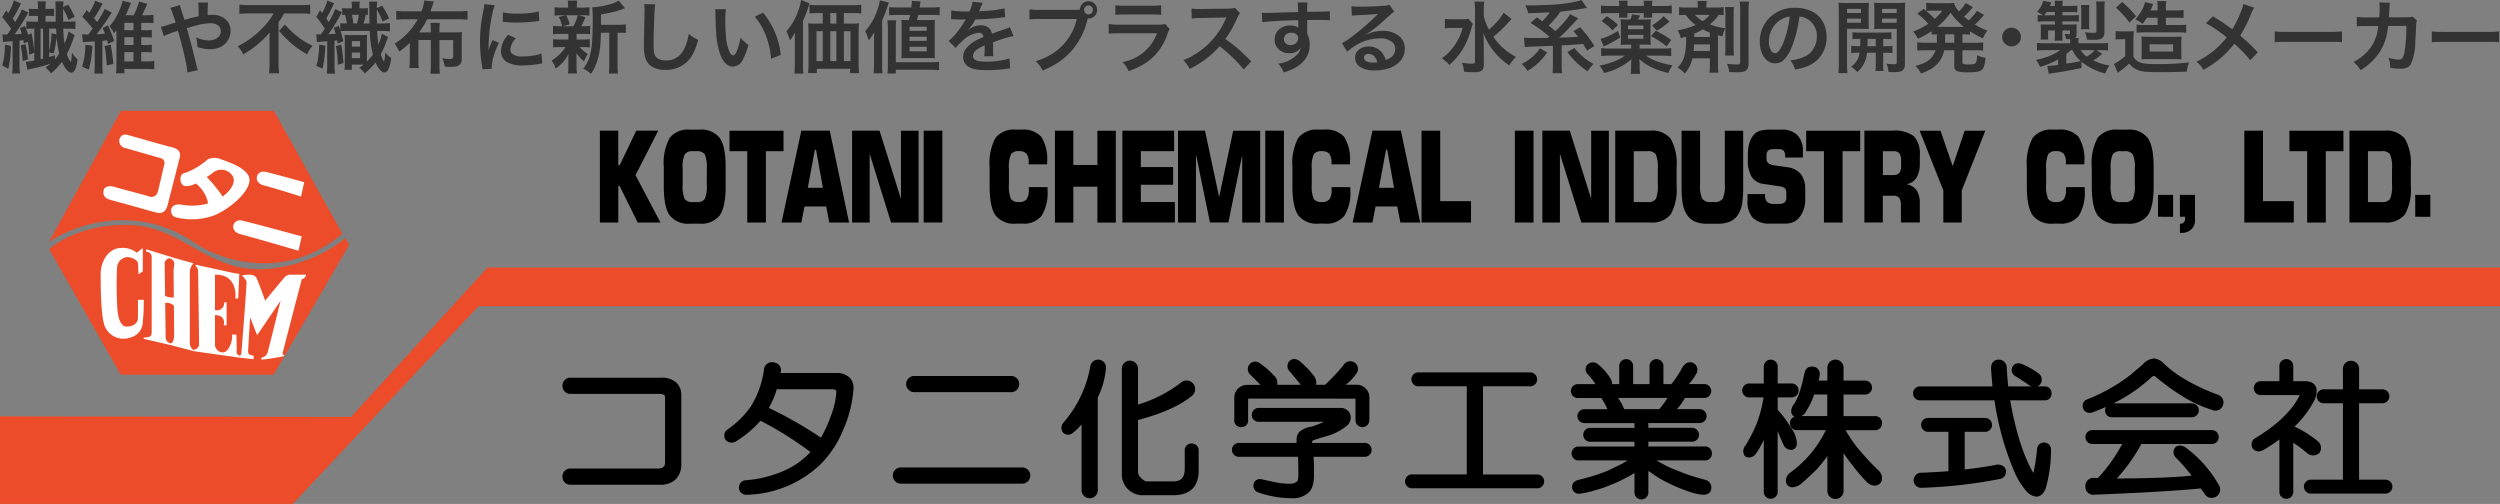<svg xmlns="http://www.w3.org/2000/svg" width="382" height="76.996" viewBox="0 0 382 76.996">
  <rect x="0" y="0" width="382" height="76.996" fill="#808080" stroke="none"/>
  <g id="ヘッダーロゴ" transform="translate(-40.001 -10.005)">
    <g id="日本語ロゴ" transform="translate(40.001 26.939)">
      <path id="パス_744" data-name="パス 744" d="M8.56,23.59s3.955-3.71,11.663-3.71c8.515,0,12.067,6.779,20.5,6.779A22.052,22.052,0,0,0,53.846,21.9l.561,1.052L42.858,42.76H19.5Z" transform="translate(-1.053 -2.446)" fill="#ec4c29"/>
      <path id="パス_745" data-name="パス 745" d="M8.56,20.012a20.906,20.906,0,0,1,11.216-3.289c6.621,0,10.173,2.964,12.067,4.1,0,0,11.058,6.753,21.512-2.052L42.9,0H19.531Z" transform="translate(-1.053)" fill="#ec4c29"/>
      <g id="グループ_3" data-name="グループ 3" transform="translate(91.659 2.876)">
        <path id="パス_746" data-name="パス 746" d="M104.52,17.491V3.46h2.815V8.722h.219L110.08,3.46h3.359l-3.473,6.8,3.815,7.235H110.3L107.537,11.9h-.2v5.595Z" transform="translate(-104.52 -3.302)"/>
        <path id="パス_747" data-name="パス 747" d="M115.66,9.006a8.138,8.138,0,0,1,.894-4.464,3.576,3.576,0,0,1,3.131-1.263h1.386a3.585,3.585,0,0,1,3.139,1.272q.908,1.276.9,4.455v2.911q0,3.183-.9,4.455a3.585,3.585,0,0,1-3.139,1.272h-1.386a3.557,3.557,0,0,1-3.131-1.272q-.894-1.263-.894-4.464Zm2.885.307V11.62a5.066,5.066,0,0,0,.307,2.263,1.429,1.429,0,0,0,1.272.465h.517a1.447,1.447,0,0,0,1.28-.474,4.942,4.942,0,0,0,.307-2.254V9.313a5.12,5.12,0,0,0-.307-2.263,1.436,1.436,0,0,0-1.28-.474h-.517a1.4,1.4,0,0,0-1.263.474A4.777,4.777,0,0,0,118.545,9.313Z" transform="translate(-105.891 -3.28)"/>
        <path id="パス_748" data-name="パス 748" d="M129.82,17.492V6.6h-2.71V3.47h8.252V6.6H132.67V17.5h-2.85Z" transform="translate(-107.3 -3.303)"/>
        <path id="パス_749" data-name="パス 749" d="M136.17,17.491,139.2,3.46h4.341l2.955,14.031h-3.025l-.474-2.447h-3.315l-.482,2.447Zm4.016-5.3h2.306L141.449,6.38h-.184Z" transform="translate(-108.414 -3.302)"/>
        <path id="パス_750" data-name="パス 750" d="M148.47,17.491V3.46h4.192l3.271,10.418V3.469h2.692V17.5h-4.2L151.153,6.985V17.5H148.47Z" transform="translate(-109.928 -3.302)"/>
        <path id="パス_751" data-name="パス 751" d="M160.94,17.491V3.46h2.85V17.491Z" transform="translate(-111.462 -3.302)"/>
        <path id="パス_752" data-name="パス 752" d="M181.278,12.076v.4a6.712,6.712,0,0,1-.9,3.955,3.458,3.458,0,0,1-2.964,1.21h-.956a3.557,3.557,0,0,1-3.131-1.272q-.894-1.263-.894-4.464v-2.9a8.138,8.138,0,0,1,.894-4.464,3.576,3.576,0,0,1,3.131-1.263h.781a3.723,3.723,0,0,1,3.1,1.114,6.5,6.5,0,0,1,.877,3.92v.272h-2.815V8.322a2.156,2.156,0,0,0-.333-1.359,1.44,1.44,0,0,0-1.158-.395,1.362,1.362,0,0,0-1.219.474,5.01,5.01,0,0,0-.307,2.271V11.62a5.046,5.046,0,0,0,.307,2.254,1.361,1.361,0,0,0,1.219.465,1.4,1.4,0,0,0,1.184-.43,2.606,2.606,0,0,0,.324-1.526v-.324h2.868Z" transform="translate(-112.876 -3.28)"/>
        <path id="パス_753" data-name="パス 753" d="M183.81,17.491V3.46h2.815V8.7H190.3V3.469h2.815V17.5H190.3V12.019h-3.674V17.5H183.81Z" transform="translate(-114.277 -3.302)"/>
        <path id="パス_754" data-name="パス 754" d="M195.56,17.491V3.46h7.91V6.591h-5.086V9.02h4.937v2.7h-4.937v2.64h5.2v3.131Z" transform="translate(-115.722 -3.302)"/>
        <path id="パス_755" data-name="パス 755" d="M213.688,3.469h4.122V17.5h-2.745V7.187l-2.113,10.3h-2.815L208,7.073V17.491H205.26V3.46h4.122l2.157,10.146Z" transform="translate(-116.916 -3.302)"/>
        <path id="パス_756" data-name="パス 756" d="M220.46,17.491V3.46h2.85V17.491Z" transform="translate(-118.786 -3.302)"/>
        <path id="パス_757" data-name="パス 757" d="M234.038,12.076v.4a6.712,6.712,0,0,1-.9,3.955,3.458,3.458,0,0,1-2.964,1.21h-.956a3.557,3.557,0,0,1-3.131-1.272q-.894-1.263-.895-4.464v-2.9a8.138,8.138,0,0,1,.895-4.464,3.576,3.576,0,0,1,3.131-1.263H230a3.723,3.723,0,0,1,3.1,1.114,6.5,6.5,0,0,1,.877,3.92v.272h-2.815V8.322a2.156,2.156,0,0,0-.333-1.359,1.44,1.44,0,0,0-1.158-.395,1.362,1.362,0,0,0-1.219.474,5.009,5.009,0,0,0-.307,2.271V11.62a5.045,5.045,0,0,0,.307,2.254,1.361,1.361,0,0,0,1.219.465,1.4,1.4,0,0,0,1.184-.43,2.606,2.606,0,0,0,.324-1.526v-.324h2.868Z" transform="translate(-119.368 -3.28)"/>
        <path id="パス_758" data-name="パス 758" d="M235.69,17.491,238.715,3.46h4.341l2.955,14.031h-3.034l-.474-2.447h-3.315l-.482,2.447Zm4.016-5.3h2.306L240.969,6.38h-.184Z" transform="translate(-120.66 -3.302)"/>
        <path id="パス_759" data-name="パス 759" d="M247.69,17.491V3.46h2.85V14.229h4.709v3.262Z" transform="translate(-122.137 -3.302)"/>
        <path id="パス_760" data-name="パス 760" d="M263.95,17.491V3.46h2.85V17.491Z" transform="translate(-124.138 -3.302)"/>
        <path id="パス_761" data-name="パス 761" d="M268.74,17.491V3.46h4.192L276.2,13.878V3.469H278.9V17.5h-4.2L271.423,6.985V17.5H268.74Z" transform="translate(-124.727 -3.302)"/>
        <path id="パス_762" data-name="パス 762" d="M281.44,17.491V3.46h5.349a3.591,3.591,0,0,1,3.131,1.245,7.789,7.789,0,0,1,.894,4.35v2.833a7.769,7.769,0,0,1-.894,4.35,3.591,3.591,0,0,1-3.131,1.245H281.44Zm2.824-3.122h2.1a1.429,1.429,0,0,0,1.272-.465,5.067,5.067,0,0,0,.307-2.263V9.336a5.142,5.142,0,0,0-.307-2.271,1.418,1.418,0,0,0-1.272-.474h-2.1Z" transform="translate(-126.29 -3.302)"/>
        <path id="パス_763" data-name="パス 763" d="M293.018,3.47h2.806v8.173a4.719,4.719,0,0,0,.324,2.21,1.472,1.472,0,0,0,1.315.509h.517a1.442,1.442,0,0,0,1.307-.5,4.917,4.917,0,0,0,.316-2.227V3.47h2.806v8.471a16,16,0,0,1-.175,2.771,4.446,4.446,0,0,1-.588,1.535,2.841,2.841,0,0,1-1.237,1.1,5.016,5.016,0,0,1-2,.333h-1.394a4.866,4.866,0,0,1-2-.333,2.822,2.822,0,0,1-1.228-1.1,4.535,4.535,0,0,1-.605-1.561A14.9,14.9,0,0,1,293,11.941V3.47Z" transform="translate(-127.712 -3.303)"/>
        <path id="パス_764" data-name="パス 764" d="M304.47,13.128h2.7v.14a1.474,1.474,0,0,0,.307,1.061,1.5,1.5,0,0,0,1.07.3h.71a1.4,1.4,0,0,0,.9-.228,1.058,1.058,0,0,0,.254-.816V12.97a1.067,1.067,0,0,0-.2-.719,1.737,1.737,0,0,0-.93-.333L307,11.585a2.563,2.563,0,0,1-1.868-1.07A4.707,4.707,0,0,1,304.54,7.9V7.051a5.876,5.876,0,0,1,.237-1.745,3.358,3.358,0,0,1,.675-1.254,2.053,2.053,0,0,1,.93-.6A5.723,5.723,0,0,1,308,3.28H309.7a3.223,3.223,0,0,1,2.412.851,3.361,3.361,0,0,1,.833,2.447v.965h-2.71V7.384a1.321,1.321,0,0,0-.219-.877,1.035,1.035,0,0,0-.8-.246h-.649a1.477,1.477,0,0,0-.921.21.913.913,0,0,0-.254.728v.588c0,.517.377.833,1.14.938l2.087.307a3.05,3.05,0,0,1,2.017,1.052,3.765,3.765,0,0,1,.667,2.368V13.8a4.413,4.413,0,0,1-.816,2.789,2.637,2.637,0,0,1-2.184,1.044H308a3.637,3.637,0,0,1-2.683-.851,3.71,3.71,0,0,1-.833-2.692v-.965Z" transform="translate(-129.124 -3.28)"/>
        <path id="パス_765" data-name="パス 765" d="M317.42,17.492V6.6h-2.71V3.47h8.252V6.6H320.27V17.5h-2.85Z" transform="translate(-130.384 -3.303)"/>
        <path id="パス_766" data-name="パス 766" d="M324.85,17.491V3.46h4.236a4.884,4.884,0,0,1,3.332.851,4.011,4.011,0,0,1,.9,2.99V8.432a4.124,4.124,0,0,1-.517,2.227,2.144,2.144,0,0,1-1.526.973,2.448,2.448,0,0,1,1.552.938,3.531,3.531,0,0,1,.491,2.017v2.894h-2.885V14.957a2.147,2.147,0,0,0-.254-1.228,1.164,1.164,0,0,0-.956-.333h-1.561v4.087H324.85Zm2.815-7.252h1.578a1.145,1.145,0,0,0,.965-.333,2.063,2.063,0,0,0,.254-1.219V8.16a2.147,2.147,0,0,0-.254-1.228,1.164,1.164,0,0,0-.956-.333h-1.579v3.639Z" transform="translate(-131.631 -3.302)"/>
        <path id="パス_767" data-name="パス 767" d="M334.48,3.47h3.183l1.868,5.411,1.833-5.411h3.148l-3.6,9.112V17.5h-2.815v-4.92Z" transform="translate(-132.816 -3.303)"/>
        <path id="パス_768" data-name="パス 768" d="M362,12.076v.4a6.712,6.712,0,0,1-.9,3.955,3.458,3.458,0,0,1-2.964,1.21h-.956a3.557,3.557,0,0,1-3.131-1.272q-.895-1.263-.895-4.464v-2.9a8.138,8.138,0,0,1,.895-4.464,3.576,3.576,0,0,1,3.131-1.263h.781a3.723,3.723,0,0,1,3.1,1.114,6.485,6.485,0,0,1,.877,3.92v.272h-2.815V8.322a2.156,2.156,0,0,0-.333-1.359,1.44,1.44,0,0,0-1.158-.395,1.362,1.362,0,0,0-1.219.474,5.141,5.141,0,0,0-.307,2.271V11.62a5.045,5.045,0,0,0,.307,2.254,1.361,1.361,0,0,0,1.219.465,1.4,1.4,0,0,0,1.184-.43,2.607,2.607,0,0,0,.324-1.526v-.324H362Z" transform="translate(-135.114 -3.28)"/>
        <path id="パス_769" data-name="パス 769" d="M364.47,9.006a8.139,8.139,0,0,1,.894-4.464A3.576,3.576,0,0,1,368.5,3.28h1.386a3.585,3.585,0,0,1,3.139,1.272q.908,1.276.9,4.455v2.911q0,3.183-.9,4.455a3.585,3.585,0,0,1-3.139,1.272H368.5a3.557,3.557,0,0,1-3.131-1.272q-.894-1.263-.894-4.464Zm2.885.307V11.62a5.066,5.066,0,0,0,.307,2.263,1.429,1.429,0,0,0,1.272.465h.526a1.447,1.447,0,0,0,1.28-.474,4.942,4.942,0,0,0,.307-2.254V9.313a5.12,5.12,0,0,0-.307-2.263,1.436,1.436,0,0,0-1.28-.474h-.526a1.4,1.4,0,0,0-1.263.474A5.05,5.05,0,0,0,367.355,9.313Z" transform="translate(-136.507 -3.28)"/>
        <path id="パス_770" data-name="パス 770" d="M376.01,17.99V14.64h2.306v3.35Z" transform="translate(-137.926 -4.678)"/>
        <path id="パス_771" data-name="パス 771" d="M379.83,17.99V14.64h2.306v3.85a1.882,1.882,0,0,1-.57,1.429,2.117,2.117,0,0,1-1.526.535h-.211v-1.4h.044a.72.72,0,0,0,.552-.21.819.819,0,0,0,.193-.588v-.167c0-.035-.009-.07-.009-.105h-.78Z" transform="translate(-138.397 -4.678)"/>
        <path id="パス_772" data-name="パス 772" d="M391.05,17.491V3.46h2.85V14.229h4.709v3.262Z" transform="translate(-139.777 -3.302)"/>
        <path id="パス_773" data-name="パス 773" d="M401.62,17.492V6.6h-2.71V3.47h8.252V6.6H404.47V17.5h-2.85Z" transform="translate(-140.744 -3.303)"/>
        <path id="パス_774" data-name="パス 774" d="M409.37,17.491V3.46h5.349a3.591,3.591,0,0,1,3.131,1.245,7.789,7.789,0,0,1,.894,4.35v2.833a7.769,7.769,0,0,1-.894,4.35,3.591,3.591,0,0,1-3.131,1.245H409.37Zm2.824-3.122h2.1a1.429,1.429,0,0,0,1.272-.465,5.067,5.067,0,0,0,.307-2.263V9.336a5.142,5.142,0,0,0-.307-2.271,1.418,1.418,0,0,0-1.272-.474h-2.1Z" transform="translate(-142.031 -3.302)"/>
        <path id="パス_775" data-name="パス 775" d="M420.83,17.99V14.64h2.306v3.35Z" transform="translate(-143.441 -4.678)"/>
      </g>
      <g id="グループ_4" data-name="グループ 4" transform="translate(85.941 37.832)">
        <path id="パス_776" data-name="パス 776" d="M112.961,46.5H99.245a1.191,1.191,0,0,0-1.237,1.193L98,47.736l.009.044a1.191,1.191,0,0,0,1.237,1.193h13.54c.894,0,.894.351.894.544V59.4c0,.509-.14.982-1.166.982H99.245a1.191,1.191,0,0,0-1.237,1.193L98,61.619l.009.044a1.191,1.191,0,0,0,1.237,1.193h13.628a3.314,3.314,0,0,0,2.447-.842,3.194,3.194,0,0,0,.842-2.359V49.166a2.6,2.6,0,0,0-.754-1.912A3.311,3.311,0,0,0,112.961,46.5Z" transform="translate(-98 -43.553)"/>
        <path id="パス_777" data-name="パス 777" d="M143.406,45.45h-8.612l.053-.219a1.18,1.18,0,0,0-.965-1.377,1.245,1.245,0,0,0-1.57.807l-.026.088a14.233,14.233,0,0,1-2.07,5.876,14.13,14.13,0,0,1-3.631,3.534l-.088.079a1.167,1.167,0,0,0-.123,1.394l.061.079a1.249,1.249,0,0,0,1.6.158,16.723,16.723,0,0,0,3.7-3.122,52.915,52.915,0,0,1,7.629,4.779,12.143,12.143,0,0,1-4.174,2.92,17.755,17.755,0,0,1-5.762,1.394,1.113,1.113,0,0,0,.158,2.219,1.3,1.3,0,0,0,.193-.009,16.873,16.873,0,0,0,11.05-4.578,15.677,15.677,0,0,0,3.49-5.227,18.666,18.666,0,0,0,1.631-6.489,2.072,2.072,0,0,0-.684-1.666A2.727,2.727,0,0,0,143.406,45.45Zm-.71,2.482c.588,0,.614.246.631.342a12.411,12.411,0,0,1-.859,3.788,19.53,19.53,0,0,1-1.5,3.271A62.452,62.452,0,0,0,133,50.782a12.862,12.862,0,0,0,1.219-2.85Z" transform="translate(-101.47 -43.222)"/>
        <path id="パス_778" data-name="パス 778" d="M175.239,62.14H156.893a1.24,1.24,0,1,0,0,2.473h18.346a1.24,1.24,0,1,0,0-2.473Z" transform="translate(-105.083 -45.478)"/>
        <path id="パス_779" data-name="パス 779" d="M159.223,48.673h14.61a1.24,1.24,0,1,0,0-2.473h-14.61a1.24,1.24,0,1,0,0,2.473Z" transform="translate(-105.369 -43.517)"/>
        <path id="パス_780" data-name="パス 780" d="M190.6,43.35a1.217,1.217,0,0,0-1.236.982,17.719,17.719,0,0,1-4.218,8.761,1.239,1.239,0,0,0,0,1.342l.061.079a1.07,1.07,0,0,0,1.465.044,8.228,8.228,0,0,0,1.35-1.315V63.2a1.24,1.24,0,1,0,2.473,0V49.129a12.107,12.107,0,0,0,1.245-4.455A1.2,1.2,0,0,0,190.6,43.35Z" transform="translate(-108.698 -43.166)"/>
        <path id="パス_781" data-name="パス 781" d="M206.143,56.193a1.017,1.017,0,0,0-1.061,1.149v2.675c0,1.359-.552,1.964-1.789,1.964h-4.1c-.044,0-.289-.026-.851-.588a1.192,1.192,0,0,1-.4-.851V52.6c3.8-1.008,6.595-2.271,8.357-3.8a1.318,1.318,0,0,0-1.85-1.877,20.117,20.117,0,0,1-6.507,3.315V44.863a1.24,1.24,0,1,0-2.473,0v16.3a3.213,3.213,0,0,0,2.929,2.929h4.9c2.561,0,3.911-1.289,3.911-3.736V57.333A1.037,1.037,0,0,0,206.143,56.193Z" transform="translate(-109.994 -43.188)"/>
        <path id="パス_782" data-name="パス 782" d="M216.112,53.649a1.017,1.017,0,0,0,1.061-1.149l.009-3.21,16.4.009v3.21a1.064,1.064,0,1,0,2.122,0V49.037a1.786,1.786,0,0,0-.579-1.289,1.81,1.81,0,0,0-1.289-.57H232.09a7.739,7.739,0,0,0,1.57-1.622,1.189,1.189,0,0,0-.07-1.657,1.2,1.2,0,0,0-1.877.333,30.345,30.345,0,0,1-2.771,2.947h-1.368a1.361,1.361,0,0,0,.026-.272,1.748,1.748,0,0,0-.36-1.07,13.884,13.884,0,0,0-2.113-2.2,1.419,1.419,0,0,0-.912-.395,1.073,1.073,0,0,0-.78.368,1.174,1.174,0,0,0,.184,1.622c.588.71,1.122,1.359,1.561,1.894a.506.506,0,0,0,.035.061h-3.6a1.361,1.361,0,0,0,.026-.272,1.481,1.481,0,0,0-.561-1.184,12.15,12.15,0,0,0-2.131-1.85,1.113,1.113,0,0,0-1.587.21,1.146,1.146,0,0,0,.14,1.535l1.57,1.57h-2.149a1.954,1.954,0,0,0-1.859,1.859v3.473A1,1,0,0,0,216.112,53.649Z" transform="translate(-112.404 -43.152)"/>
        <path id="パス_783" data-name="パス 783" d="M234.855,57.119h-7.936v-.272c0-.053.123-.105.158-.123.649-.237,1.3-.438,1.929-.614a8.411,8.411,0,0,0,3.183-1.6,1.612,1.612,0,0,0,.614-1.324,1.337,1.337,0,0,0-.395-.938,1.523,1.523,0,0,0-1.114-.482h-12.47a1.064,1.064,0,1,0,0,2.122h9.927c-.6.263-1.236.509-1.912.737a3.752,3.752,0,0,0-1.824.745,1.633,1.633,0,0,0-.482,1.2v.544H215.8a1.064,1.064,0,1,0,0,2.122h8.945c.035.658.061,1.587.061,2.771,0,.719-.158.956-.2,1a1.743,1.743,0,0,1-1.149.342,11.307,11.307,0,0,1-1.877-.167c-.6-.123-1.421-.3-2.482-.535l-.1-.009a.981.981,0,0,0-1.061,1.061,1.028,1.028,0,0,0,.649.947,15.238,15.238,0,0,0,2.841.728,14.978,14.978,0,0,0,2.289.184,3.5,3.5,0,0,0,2.719-.93c.57-.57.816-1.614.754-3.157,0-.728-.018-1.482-.061-2.236h7.726a1.064,1.064,0,1,0,0-2.122Z" transform="translate(-112.354 -44.202)"/>
        <path id="パス_784" data-name="パス 784" d="M264.927,61.172h-8.2V47.7h7.13a1.064,1.064,0,1,0,0-2.122H246.932a1.064,1.064,0,1,0,0,2.122h7.314V61.163h-8.287a1.064,1.064,0,1,0,0,2.122h18.968a1.06,1.06,0,1,0,0-2.113Z" transform="translate(-116.065 -43.44)"/>
        <path id="パス_785" data-name="パス 785" d="M295.257,57.668a1.025,1.025,0,0,0-1.149-1.061h-8.559v-.728h6.595a1.064,1.064,0,1,0,0-2.122h-6.595v-.728H293.3a1.064,1.064,0,1,0,0-2.122h-3.376a10.423,10.423,0,0,0,1.228-1.71h2.859a1.064,1.064,0,1,0,0-2.122h-2.254a9.631,9.631,0,0,0,1.14-1.614,1.17,1.17,0,0,0-.316-1.5,1.088,1.088,0,0,0-1.307-.009,1.885,1.885,0,0,0-.6.7,12.3,12.3,0,0,1-.772,1.289c-.289.438-.57.824-.824,1.14h-1.228V44.409a1.064,1.064,0,1,0-2.122,0v2.675h-2.508V44.409a1.064,1.064,0,1,0-2.122,0v2.675h-1.087a1.892,1.892,0,0,0-.14-.666,8.187,8.187,0,0,0-1.9-2.271,1.207,1.207,0,0,0-1.763-.009,1.068,1.068,0,0,0,.184,1.535,14.4,14.4,0,0,1,1.087,1.412h-2.622a1.064,1.064,0,1,0,0,2.122h3.508a11.791,11.791,0,0,1,.93,1.71H275.85a1.064,1.064,0,1,0,0,2.122h7.577v.728h-6.682a1.064,1.064,0,1,0,0,2.122h6.682v.728h-8.471a1.064,1.064,0,1,0,0,2.122h7.41c-.246.158-.526.324-.833.509-.71.351-1.447.71-2.2,1.061-.693.289-1.429.552-2.184.789-.991.289-1.763.5-2.315.623-.816.237-.938.754-.938,1.044a1.017,1.017,0,0,0,1.149,1.061,13.227,13.227,0,0,0,2.438-.552,13.881,13.881,0,0,0,2.35-.816,15.994,15.994,0,0,0,2.184-1,13.737,13.737,0,0,0,1.412-.8v2.894a1.064,1.064,0,1,0,2.122,0v-3.2c.456.3.947.631,1.482,1,.719.421,1.482.816,2.263,1.175a21.542,21.542,0,0,0,2.271.912,8.573,8.573,0,0,0,2.368.552c1.149,0,1.237-.816,1.237-1.061a1.2,1.2,0,0,0-.947-1.228c-.877-.237-1.771-.5-2.631-.789-.649-.237-1.421-.535-2.3-.886a15.071,15.071,0,0,1-1.921-.956c-.2-.105-.395-.219-.579-.333h7.314A1.027,1.027,0,0,0,295.257,57.668Zm-13.4-6.761a7.7,7.7,0,0,0-.947-1.71h7.559a13.487,13.487,0,0,1-1.254,1.71Z" transform="translate(-119.621 -43.155)"/>
        <path id="パス_786" data-name="パス 786" d="M311.032,57.136c.43,0,.886-.281.886-1.061a4.519,4.519,0,0,0-.868-2.28,18.127,18.127,0,0,0-2.07-2.789V49.12h2.052a1.064,1.064,0,1,0,0-2.122H308.98V44.5a1.064,1.064,0,1,0-2.122,0V47h-2.149a1.064,1.064,0,1,0,0,2.122h2.122a20.328,20.328,0,0,1-1.1,4.113,23.979,23.979,0,0,1-1.64,3.2,1.29,1.29,0,0,0-.36.894c0,.719.412.973.8.973a1.287,1.287,0,0,0,1.158-.631,10.942,10.942,0,0,0,.833-1.386c.114-.21.228-.43.333-.658v7.84a1.064,1.064,0,1,0,2.122,0V54.286c.018.026.026.061.044.088.368.912.631,1.535.807,1.877A1.269,1.269,0,0,0,311.032,57.136Z" transform="translate(-123.294 -43.166)"/>
        <path id="パス_787" data-name="パス 787" d="M325.86,53.049a1.025,1.025,0,0,0-1.149-1.061h-4.727V48.682h3.21a1.064,1.064,0,1,0,0-2.122h-3.21V44.683a1.24,1.24,0,1,0-2.473,0v1.868h-1.351a3.393,3.393,0,0,0,.184-.894A1.1,1.1,0,0,0,315.2,44.42a1.113,1.113,0,0,0-.991.465l-.053.105a8.121,8.121,0,0,0-.281,1.044,19,19,0,0,1-.693,2.508,9.232,9.232,0,0,1-.737,1.579,1.734,1.734,0,0,0-.456,1.079.9.9,0,0,0,.5.877.963.963,0,0,0-.675.991,1.017,1.017,0,0,0,1.149,1.061h4.315a17.364,17.364,0,0,1-2.07,3.289,17.715,17.715,0,0,1-3.411,3.236,1.458,1.458,0,0,0-.614,1.14.981.981,0,0,0,1.061,1.061,2.338,2.338,0,0,0,1.263-.544q1.065-.894,2.368-2.184a24.253,24.253,0,0,0,1.64-2.043v5.227a1.24,1.24,0,1,0,2.473,0V57.653c.447.658.9,1.272,1.351,1.824a24.241,24.241,0,0,0,2.175,2.543,1.712,1.712,0,0,0,1.2.579,1.1,1.1,0,0,0,1.149-1.236,1.645,1.645,0,0,0-.579-1.122,35.857,35.857,0,0,1-3.508-3.859,21.714,21.714,0,0,1-1.473-2.245h4.411A1.048,1.048,0,0,0,325.86,53.049ZM314.03,51.6a12.6,12.6,0,0,0,.921-1.579,14.469,14.469,0,0,0,.544-1.351h2v3.306h-3.955A1.842,1.842,0,0,0,314.03,51.6Z" transform="translate(-124.232 -43.166)"/>
        <path id="パス_788" data-name="パス 788" d="M346.231,60.64c-1.71.324-3.394.57-5,.745V55.632h3.034a1.064,1.064,0,1,0,0-2.122h-8.55a1.064,1.064,0,1,0,0,2.122h3.034v6.016c-1.447.105-2.824.184-4.1.237a1.152,1.152,0,1,0,0,2.3h.018a74.813,74.813,0,0,0,11.953-1.351,1.155,1.155,0,0,0,.938-1.193C347.459,60.99,347.012,60.64,346.231,60.64Z" transform="translate(-126.967 -44.416)"/>
        <path id="パス_789" data-name="パス 789" d="M354.49,48.506a1.025,1.025,0,0,0-1.149-1.061h-1.026a1.083,1.083,0,0,0,.386-.263,1.152,1.152,0,0,0-.167-1.7,11.652,11.652,0,0,0-2.4-1.386c-.772-.342-1.342-.21-1.657.438a1.042,1.042,0,0,0,.456,1.315c.763.474,1.473.947,2.175,1.447a2.411,2.411,0,0,0,.36.149h-3.6c-.1-1.026-.175-2-.228-2.9A1.2,1.2,0,0,0,346.4,43.35c-.272,0-1.149.1-1.149,1.351.053.868.123,1.789.219,2.745H334.469a1.064,1.064,0,1,0,0,2.122h11.3A44.033,44.033,0,0,0,348.947,60.8a11.161,11.161,0,0,0,1.587,2.508,2.322,2.322,0,0,0,1.631.973c.588,0,1.061-.395,1.421-1.2a21.489,21.489,0,0,0,.824-5.937,1.067,1.067,0,0,0-2.122-.21,29.807,29.807,0,0,1-.57,3.745c-1.491-2.526-2.692-6.261-3.552-11.111h5.183A1.014,1.014,0,0,0,354.49,48.506Z" transform="translate(-126.956 -43.166)"/>
        <path id="パス_790" data-name="パス 790" d="M383.559,48.691a30.293,30.293,0,0,1-5.367-2.552,17.863,17.863,0,0,1-2.868-2.175,2.567,2.567,0,0,0-1.535-.824,2.736,2.736,0,0,0-1.8.991c-.719.6-1.315,1.1-1.771,1.508a27.4,27.4,0,0,1-6.691,3.78,1.038,1.038,0,0,0-.579,1.333.983.983,0,0,0,.982.7,1.868,1.868,0,0,0,.482-.07c.693-.263,1.359-.535,2.008-.824a1.145,1.145,0,0,0-.105.509,1.017,1.017,0,0,0,1.149,1.061H379.49a1.064,1.064,0,1,0,0-2.122H367.581a24.009,24.009,0,0,0,5.841-4.016.686.686,0,0,1,.386-.167.223.223,0,0,1,.149.061,35.982,35.982,0,0,0,4.508,3.245,20.554,20.554,0,0,0,4.306,1.921,1.188,1.188,0,0,0,1.482-.588A1.254,1.254,0,0,0,383.559,48.691Z" transform="translate(-130.594 -43.14)"/>
        <path id="パス_791" data-name="パス 791" d="M378.575,58.217l-.1-.053c-.6-.254-1.044-.246-1.4.132a1.151,1.151,0,0,0,.123,1.561,25.2,25.2,0,0,1,2.385,2.727c-2.447.272-6.288.421-11.427.438a26.418,26.418,0,0,0,3.753-5.27h10.681a1.064,1.064,0,1,0,0-2.122H364.509a1.064,1.064,0,1,0,0,2.122h4.481a25.471,25.471,0,0,1-3.692,5.183h-.605a1.226,1.226,0,0,0-1.333,1.333A1.188,1.188,0,0,0,364.7,65.5h0c7.358-.289,12.83-.614,16.267-.956a9.94,9.94,0,0,1,.631.868,1.237,1.237,0,0,0,1.035.579,1.583,1.583,0,0,0,.737-.21,1.267,1.267,0,0,0,.4-1.719A18.39,18.39,0,0,0,378.575,58.217Z" transform="translate(-130.652 -44.677)"/>
        <path id="パス_792" data-name="パス 792" d="M402.624,57.65l.1-.123a1.333,1.333,0,0,0-.272-1.71,17.469,17.469,0,0,0-3.569-2.245,15.315,15.315,0,0,0,2.955-3.885,3.137,3.137,0,0,0,.4-1.912c-.1-.43-.456-1.14-1.763-1.14h-1.789V44.4a1.064,1.064,0,1,0-2.122,0v2.236h-2.771a1.064,1.064,0,1,0,0,2.122h5.858a.446.446,0,0,1-.018.079c-1.087,2.227-3.306,4.385-6.568,6.393a1.148,1.148,0,0,0-.614,1.614,1.062,1.062,0,0,0,.921.517,1.581,1.581,0,0,0,.728-.2,22.834,22.834,0,0,0,2.464-1.631v7.928a1.064,1.064,0,1,0,2.122,0v-7.41a16.307,16.307,0,0,1,2.175,1.631A1.417,1.417,0,0,0,402.624,57.65Z" transform="translate(-134.216 -43.154)"/>
        <path id="パス_793" data-name="パス 793" d="M413.795,61.72h-3.929V50.039h3.481a1.064,1.064,0,1,0,0-2.122h-3.481V44.883a1.24,1.24,0,1,0-2.473,0v3.034h-2.859a1.064,1.064,0,1,0,0,2.122h2.859V61.72h-4.814a1.064,1.064,0,1,0,0,2.122H413.8a1.065,1.065,0,1,0-.009-2.122Z" transform="translate(-135.337 -43.19)"/>
      </g>
      <path id="パス_794" data-name="パス 794" d="M29.7,7.579c.228-1.044-.649-1.394-1.429-1.561s-5.463-1.526-6.411-1.789-1.2.167-1.394.588a1.133,1.133,0,0,0,.947,1.394c.842.228,4.85,1.394,5.332,1.526A.77.77,0,0,1,27.3,8.78c-.132.517-.842,3.71-.973,4.1a.986.986,0,0,1-1.4.684c-.973-.3-4.648-1.237-5.235-1.429s-1.429-.167-1.622.456.035,1.272,1.008,1.526,6.191,1.71,6.91,1.912c1.131.307,1.614-.219,1.868-1.228S29.7,7.579,29.7,7.579Z" transform="translate(-2.215 -0.51)" fill="#fff"/>
      <path id="パス_795" data-name="パス 795" d="M33.659,12.051a2.789,2.789,0,0,1-1.745.447c-.816-.167-1-1.868,0-1.991A10.629,10.629,0,0,0,35.4,8.429a2.451,2.451,0,0,1,2.078,0c.851.324,4.332,1.359,4.315,3.175s-2.938,4.315-5.27,5.332a9.921,9.921,0,0,1-6.121.307c-.833-.307-1-2.14.894-1.912a8.981,8.981,0,0,0,5.691-.754c1.728-1.017,3.157-2.78,1.956-3.946a2.035,2.035,0,0,0-2.929,0A24.55,24.55,0,0,1,33.659,12.051Z" transform="translate(-3.667 -1.01)" fill="#fff"/>
      <path id="パス_796" data-name="パス 796" d="M35.227,10.97a21.408,21.408,0,0,1,3.218,3.9l-2.464,1.2a4.352,4.352,0,0,0-.614-2.113,4.78,4.78,0,0,0-1.728-1.789Z" transform="translate(-4.139 -1.35)" fill="#fff"/>
      <path id="パス_797" data-name="パス 797" d="M51.5,14.4l.491-2.192s-4.516-1.263-5.919-1.587-2.017,1.631-.263,2.078S51.5,14.4,51.5,14.4Z" transform="translate(-5.505 -1.303)" fill="#fff"/>
      <path id="パス_798" data-name="パス 798" d="M50.61,23.726l.491-2.2s-7.726-2.1-9.129-2.42-2.017,1.622-.263,2.078S50.61,23.726,50.61,23.726Z" transform="translate(-5 -2.346)" fill="#fff"/>
      <path id="パス_799" data-name="パス 799" d="M23.24,31.819v2.789c0,.57-.491,1.3-1.71,1.3s-1.447-2.1-1.482-3.578a54.2,54.2,0,0,1,0-5.481,1.69,1.69,0,0,1,1.561-1.561c.649,0,1.64.491,1.64.965s.079,1.657.079,1.657l.649-.456V23.9l-.912.728a3.4,3.4,0,0,0-2.438-.728c-1.754,0-3.087,1.868-3.087,4s.035,6.744.684,8.077a3.078,3.078,0,0,0,3.85,1.6,2.461,2.461,0,0,0,1.9-2.438,25.072,25.072,0,0,0,.149-3.324" transform="translate(-2.158 -2.941)" fill="#fff"/>
      <path id="パス_800" data-name="パス 800" d="M32.082,38.476V27.47a2.081,2.081,0,0,1,.57-1.2l-2.78-.78L25.417,24.12V24.5a.821.821,0,0,1,.842.912V36.836c0,.57-.3.8-1.219.763v.21l4.166.965,3.455.912v-.193C32.31,39.388,32.082,38.818,32.082,38.476ZM29.206,25.567c.816.535.4.956.4,1.9,0,.43.018,2.131.035,4a2.241,2.241,0,0,1-1.333-.228c-.035-2.473-.07-4.771-.07-4.972C28.241,25.83,28.8,25.339,29.206,25.567Zm-.079,12.926a.952.952,0,0,1-.737-.973c0-.4-.035-2.754-.07-5.2a1.565,1.565,0,0,1,1.333.43c.018,1.868.035,3.674.035,4.35C29.688,38.52,29.2,38.5,29.127,38.493Z" transform="translate(-3.081 -2.968)" fill="#fff"/>
      <path id="パス_801" data-name="パス 801" d="M40.543,31.993h-.421s.491-3.727-3.122-3.657v5.411a1.13,1.13,0,0,0,1.412-1.184h.36v3.508h-.438S38.789,34.545,37,34.51v4.6c0,.684,1.14,1.675,1.938.684a3.611,3.611,0,0,0,.684-2.324l.649.035s.079,2.166.035,2.517a.547.547,0,0,0,.421.649v.342l-7.007-.991v-.193s.859-.114.851-.912-.132-10.892-.167-11.269a1.061,1.061,0,0,0-.36-.649V26.81s5.2,1.14,5.726,1.254a8.517,8.517,0,0,0,.947.149Z" transform="translate(-4.149 -3.299)" fill="#fff"/>
      <path id="パス_802" data-name="パス 802" d="M43.35,35.056s-.307,4.911-.307,5.183.035.614.842.684v.535L41.71,41.23v-.342s.263.114.307-.421.877-10.813.78-10.927-.465-.8-.78-.842c0,0,1.9-.535,2.324.386s1.3,3.438,1.3,3.438,2.552-3.087,2.859-3.438a1.269,1.269,0,0,1,1.184-.535h2.21a.783.783,0,0,1-.649.684s-2.894,11.12-2.929,11.278.289.482.289.482-3.6.693-3.56.465l.035-.228a1.147,1.147,0,0,0,.93-.763c.21-.684,2-7.954,2-7.954L44.42,37.8Z" transform="translate(-5.132 -3.512)" fill="#fff"/>
      <path id="パス_803" data-name="パス 803" d="M380.763,27.31H74.488L53.643,50.128,0,50.041V63.423H44.725l28.369-30.2H382V27.31Z" transform="translate(0 -3.36)" fill="#ec4c29"/>
    </g>
    <path id="パス_805" data-name="パス 805" d="M4.26-3.832l-.6.234-.082-.48-.6.059V-.469A9.508,9.508,0,0,0,3.059,1H1.852A11.092,11.092,0,0,0,1.928-.469V-3.937q-.7.053-.961.076a4.333,4.333,0,0,0-.492.07L.363-4.98A3.746,3.746,0,0,0,.9-4.945h.205q.3-.422.592-.873-.158-.252-.645-.9-.4-.533-.709-.885l.6-1.025.334.4A7.8,7.8,0,0,0,1.8-9.264a4.739,4.739,0,0,0,.311-.908l1.125.486A2.663,2.663,0,0,0,3-9.275,17.271,17.271,0,0,1,1.939-7.383q.264.352.387.539.293-.5.51-.879A8.129,8.129,0,0,0,3.34-8.8l1,.492q-.152.246-.521.891Q3.334-6.574,2.6-5.5q-.182.27-.375.51Q3-5.021,3.346-5.057q-.105-.34-.3-.861l.779-.334q.252.65.457,1.33l.545-.223a23.7,23.7,0,0,1,.416,2.982l-.785.311A18.444,18.444,0,0,0,4.26-3.832ZM7.781-.539q-.568.223-1.107.375-.387.117-1.793.439Q4.4.381,4.189.439L3.932-.785A8.869,8.869,0,0,0,5.244-.973V-5.848H4.752a5.216,5.216,0,0,0-.727.041v-1.16a10.1,10.1,0,0,0,1.154.053h.627V-7.8H5.244q-.416,0-.82.029V-8.9a5.469,5.469,0,0,0,.832.047h.551v-.27a4.724,4.724,0,0,0-.059-.885H7.025a4.953,4.953,0,0,0-.064.9v.252h.486a6,6,0,0,0,.809-.041V-7.77q-.3-.029-.8-.029h-.5v.885H8.525q-.018-.551-.018-.937Q8.5-9.6,8.473-9.814q-.012-.076-.023-.193h1.26a6.251,6.251,0,0,0-.053.844l.756-.346q.252.381.5.838.293.557.492,1.025l-.943.463a9.677,9.677,0,0,0-.416-.973q-.229-.463-.393-.732-.006.445-.006.715,0,.428.012,1.119v.141h.633a8.98,8.98,0,0,0,1.236-.064v1.189a10.13,10.13,0,0,0-1.236-.059H9.674a16.881,16.881,0,0,0,.182,2.291,9.445,9.445,0,0,0,.615-1.857l.932.551-.059.17q-.428,1.23-.633,1.7-.258.58-.492,1.02.1.293.229.58.275.615.34.615t.123-.434q.082-.715.1-.973a4.389,4.389,0,0,0,.428.615,4,4,0,0,0,.41.387A5.77,5.77,0,0,1,11.531.281a.964.964,0,0,1-.422.533A.5.5,0,0,1,10.9.873q-.48,0-1-.832a7.8,7.8,0,0,1-.439-.826q-.264.369-.562.715A8.831,8.831,0,0,1,7.775.99,2.338,2.338,0,0,0,7.553.662a4.767,4.767,0,0,0-.6-.58A8.471,8.471,0,0,0,7.781-.539ZM8.4-1.148a8.043,8.043,0,0,0,.645-.879,18.176,18.176,0,0,1-.381-2.537,18.941,18.941,0,0,1-.451,2.49l-.7-.135v.7q.293-.088.891-.275ZM6.2-1.172q.187-.041.381-.088V-5.848H6.2ZM7.518-5.848v3.5q.105-.5.17-.908.105-.68.146-1.143.023-.258.035-.744l.768.176q-.029-.4-.059-.885ZM.762-3.4l.914.2a18.182,18.182,0,0,1-.4,3.492L.346-.229A12.186,12.186,0,0,0,.762-3.4Zm2.4.111L3.9-3.469q.176.732.246,1.207.029.211.141,1.107L3.457-.9A15.271,15.271,0,0,0,3.164-3.293Zm11-2.572a15.508,15.508,0,0,0-1.582-1.793l.656-1.025q.211.217.393.41a9.569,9.569,0,0,0,.738-1.354,2.725,2.725,0,0,0,.17-.492l1.154.445q-.047.07-.1.164-.1.176-.246.451a14.144,14.144,0,0,1-.984,1.605q.275.322.486.6.369-.557.721-1.178A7.391,7.391,0,0,0,16-8.865l1.084.557q-.105.152-.275.416-1.043,1.617-2.039,2.906.9-.059,1.277-.1a8.527,8.527,0,0,0-.375-.844l.814-.422a16.24,16.24,0,0,1,.967,2.391l-.955.439q-.07-.293-.135-.545l-.123.018q-.234.029-.592.064V-.252a8.821,8.821,0,0,0,.07,1.26H14.408a8.951,8.951,0,0,0,.07-1.266V-3.891q-.246.018-1.1.059a5.86,5.86,0,0,0-.709.07L12.545-4.98a7.774,7.774,0,0,0,.826.029h.135Q13.746-5.273,14.168-5.865Zm7.418,3.6V-.844h.809A9,9,0,0,0,23.572-.9V.369a9.754,9.754,0,0,0-1.2-.059H19V.967H17.73A9.348,9.348,0,0,0,17.795-.3V-5.35q0-.076.006-.293-.176.258-.387.516A2.8,2.8,0,0,0,17.18-5.6a3.871,3.871,0,0,0-.457-.609,7.24,7.24,0,0,0,.756-.984A10.523,10.523,0,0,0,18.65-9.75a2.266,2.266,0,0,0,.082-.363l1.3.334q-.053.105-.311.715-.3.744-.527,1.172h1.242q.2-.41.457-1.025a7.772,7.772,0,0,0,.357-1.072l1.271.346q-.105.217-.275.6-.264.6-.545,1.148h.545a8.171,8.171,0,0,0,1.207-.064V-6.68a9.532,9.532,0,0,0-1.207-.053h-.662v1.125h.633A6.541,6.541,0,0,0,23.2-5.66v1.178a7.05,7.05,0,0,0-.973-.047h-.639v1.184h.633A6.33,6.33,0,0,0,23.2-3.4v1.178a4.664,4.664,0,0,0-.486-.035l-.5-.012ZM19-5.607h1.4V-6.732H19Zm0,1.078v1.184h1.4V-4.529Zm0,2.262V-.844h1.4V-2.268ZM13.055-3.375l1.072.135q-.041.832-.187,1.887A14.961,14.961,0,0,1,13.57.422L12.545-.047A11.175,11.175,0,0,0,12.9-1.523,15.414,15.414,0,0,0,13.055-3.375Zm2.918.188L16.91-3.4a26.268,26.268,0,0,1,.416,2.941L16.3-.223q-.029-.709-.117-1.582A12.568,12.568,0,0,0,15.973-3.187Zm12.205-4,.117-.035q1.2-.346,2.063-.516V-7.98l-.023-1.33a3.754,3.754,0,0,0-.059-.527h1.518a15.564,15.564,0,0,0-.064,1.729v.193a6.393,6.393,0,0,1,.691-.041,2.923,2.923,0,0,1,2.1.727,2.272,2.272,0,0,1,.709,1.723,2.671,2.671,0,0,1-.5,1.57,2.677,2.677,0,0,1-1.3,1,3.808,3.808,0,0,1-1.365.234,5.721,5.721,0,0,1-1.893-.34,6.854,6.854,0,0,0-.205-1.477,4.551,4.551,0,0,0,1.887.469,2.288,2.288,0,0,0,1.377-.4,1.183,1.183,0,0,0,.5-1.014,1.052,1.052,0,0,0-.363-.844,1.832,1.832,0,0,0-1.236-.363,8.335,8.335,0,0,0-1.875.27q-.609.146-1.6.445l-.117.035.047.17.17.609q.5,1.764.709,2.631t.469,1.922q.135.568.17.7a3.942,3.942,0,0,0,.135.381L28.652.844a26.458,26.458,0,0,0-.645-3.3q-.264-1.119-.82-3.082a5.985,5.985,0,0,1-.6.211,12.622,12.622,0,0,0-1.541.621l-.469-1.412a8.451,8.451,0,0,0,1.1-.3q.568-.193,1.16-.369-.246-.814-.439-1.33a6.983,6.983,0,0,0-.381-.9L27.5-9.457q.053.27.111.48.047.164.3.943Q28.049-7.629,28.178-7.184Zm13.635-.99h-3.6a14.881,14.881,0,0,0-1.635.07V-9.521a13.742,13.742,0,0,0,1.594.076h7.635A11.371,11.371,0,0,0,47.4-9.521V-8.1a14.884,14.884,0,0,0-1.559-.07H43.412a9.9,9.9,0,0,1-.85,1.336v6.3A11.322,11.322,0,0,0,42.645.973H41.1a13.3,13.3,0,0,0,.088-1.518v-3.6q0-.533.018-1.113a15.109,15.109,0,0,1-4.043,3.34,4.27,4.27,0,0,0-.838-1.23,14.063,14.063,0,0,0,3.785-2.795A10.525,10.525,0,0,0,41.59-7.8Q41.684-7.951,41.813-8.174Zm.838,2.66.885-.967a12.733,12.733,0,0,0,1.752,1.7,10.931,10.931,0,0,0,2.461,1.547,6.778,6.778,0,0,0-.832,1.307A14.547,14.547,0,0,1,42.65-5.514Zm9.4.053q.246.8.416,1.541l-.867.363-.088-.5-.4.047V-.439a10.58,10.58,0,0,0,.07,1.471H49.928A10.427,10.427,0,0,0,50-.439V-3.92q-.633.053-.8.064-.51.041-.762.082L48.328-5a2.717,2.717,0,0,0,.48.041q.076,0,.223-.006l.105-.152q.293-.422.486-.732a13.381,13.381,0,0,0-1.295-1.787L48.9-8.66q.182.223.334.416a10.484,10.484,0,0,0,.486-1.025,5.273,5.273,0,0,0,.293-.879L51.07-9.7q-.152.246-.463.9-.322.674-.75,1.389.252.363.375.545A10.294,10.294,0,0,0,51.2-8.842l1.055.475q-.129.211-.393.7A27.766,27.766,0,0,1,50.191-5q.627-.035,1.1-.07-.111-.393-.3-.9l.791-.3q.135.369.217.627V-6.691a7.334,7.334,0,0,0,.99.053,10.2,10.2,0,0,0-.258-1.324,3.72,3.72,0,0,0-.451.035V-9a5.678,5.678,0,0,0,.779.047h.709v-.059a5.384,5.384,0,0,0-.064-.973H54.99a6.758,6.758,0,0,0-.059,1.031h.439a6.281,6.281,0,0,0,.844-.041v1.061q-.164-.018-.34-.023a11.858,11.858,0,0,1-.287,1.23l-.023.088h.9l-.012-.475-.006-.475q-.012-1.523-.012-1.746-.012-.387-.041-.645h1.254a7.788,7.788,0,0,0-.064.99l.8-.352A10.3,10.3,0,0,1,59.455-7.4l-1.008.451a8.4,8.4,0,0,0-.873-1.811v.117l.006.146q.006,1.1.012,1.576l.012.281h.65A9.472,9.472,0,0,0,59.578-6.7v1.271A10.7,10.7,0,0,0,58.254-5.5h-.621a19.546,19.546,0,0,0,.2,2.092,10.4,10.4,0,0,0,.346-1q.105-.369.158-.662l.973.492q-.094.223-.258.674a14.018,14.018,0,0,1-.867,1.98,5.818,5.818,0,0,0,.217.6q.2.486.258.486t.117-.434q.094-.7.111-.943a3.906,3.906,0,0,0,.492.563,3.121,3.121,0,0,0,.393.287A4.909,4.909,0,0,1,59.3.434a.658.658,0,0,1-.562.41q-.381,0-.826-.586a4.714,4.714,0,0,1-.527-.937,7.586,7.586,0,0,1-.527.615A12.584,12.584,0,0,1,55.729,1a2.74,2.74,0,0,0-.855-.867q.457-.3.68-.486H53.766V.439H52.635a8.2,8.2,0,0,0,.053-1.061V-3.838A10.1,10.1,0,0,0,52.646-4.9a6.061,6.061,0,0,0,.773.035h1.893a7.656,7.656,0,0,0,.779-.035q-.029.3-.029,1.072V-.809a10.172,10.172,0,0,0,.92-1.066A16.668,16.668,0,0,1,56.5-5.5H53.215Q52.383-5.5,52.055-5.461Zm2.5-1.178a4.288,4.288,0,0,0,.123-.48q.117-.545.152-.844H53.795q.07.375.158,1.055l.018.135.018.135Zm-.791,2.707v.826H55.02v-.826Zm0,1.734v.855H55.02V-2.2Zm-4.992-1.2.955.146q-.07,1.125-.135,1.723a16.4,16.4,0,0,1-.3,1.8L48.34-.158a8.264,8.264,0,0,0,.217-.914A16.077,16.077,0,0,0,48.773-3.393Zm2.555.211.82-.193q.111.639.182,1.143.029.275.123,1.207l.041.445-.867.264Q51.609-1,51.539-1.74A13.236,13.236,0,0,0,51.328-3.182Zm14.508-.926h-1.9V-1.2A11.334,11.334,0,0,0,63.99.164H62.543A11.058,11.058,0,0,0,62.619-1.2V-3.674A15.046,15.046,0,0,1,61-2.332a4.581,4.581,0,0,0-.334-.691,4.614,4.614,0,0,0-.352-.539q.357-.223.932-.65a10.085,10.085,0,0,0,1.729-1.77,12.073,12.073,0,0,0,.855-1.3H62.074a12.644,12.644,0,0,0-1.523.07V-8.566a11.535,11.535,0,0,0,1.523.07h2.32a6.5,6.5,0,0,0,.434-1.652l1.488.158a5.889,5.889,0,0,0-.234.621q-.1.311-.311.873h4.154a11.554,11.554,0,0,0,1.518-.07v1.354a11.718,11.718,0,0,0-1.518-.07H65.262a12.117,12.117,0,0,1-1.23,2.01h1.8v-.07a10.543,10.543,0,0,0-.07-1.389h1.453a9.674,9.674,0,0,0-.07,1.389v.07h2.326a10.322,10.322,0,0,0,1.131-.053,7.822,7.822,0,0,0-.047,1.031V-1.3a1.384,1.384,0,0,1-.234.885,1.205,1.205,0,0,1-.732.357,5.979,5.979,0,0,1-.932.047q-.2,0-.7-.029a3.788,3.788,0,0,0-.381-1.289,7.067,7.067,0,0,0,1.131.123.855.855,0,0,0,.41-.07.331.331,0,0,0,.129-.311v-2.52h-2.1V-.393a8.973,8.973,0,0,0,.076,1.43H65.754A9.314,9.314,0,0,0,65.836-.4ZM73.717.369a5.319,5.319,0,0,0-.064-.557,23.057,23.057,0,0,1-.311-3.592q0-.873.064-1.723a25.652,25.652,0,0,1,.428-2.965,11.181,11.181,0,0,0,.182-1.125l1.582.164A9.686,9.686,0,0,0,75.182-7.9a24.9,24.9,0,0,0-.521,4.717q-.006.311-.023.662.105-.34.17-.5.176-.434.451-1.09l.967.439a13.806,13.806,0,0,0-.779,1.986,5.82,5.82,0,0,0-.3,1.641q0,.129.018.328ZM76.822-6.9l.023-1.436a9.459,9.459,0,0,0,2.168.188,13.667,13.667,0,0,0,3.316-.316L82.4-7.02q-.082.006-.264.029l-.2.023a24.372,24.372,0,0,1-2.959.193,17.565,17.565,0,0,1-1.816-.094l-.187-.018Zm.82,1.98,1.178.551a2.889,2.889,0,0,0-.844,1.723.809.809,0,0,0,.164.521,2.208,2.208,0,0,0,1.746.521,9.512,9.512,0,0,0,2.18-.246,5.094,5.094,0,0,0,.674-.205l.117,1.523q-.176.023-.486.076a15.013,15.013,0,0,1-2.484.229,4.776,4.776,0,0,1-2.268-.434,1.912,1.912,0,0,1-1.072-1.787A3.983,3.983,0,0,1,77.643-4.922ZM91.828-6.439h2.7a5.836,5.836,0,0,0,1.1-.07v1.336a6.877,6.877,0,0,0-.967-.053h-.3V-.4a9.983,9.983,0,0,0,.07,1.412H93.029A10.059,10.059,0,0,0,93.1-.4V-5.227H91.822q0,.932-.117,2.121a10.841,10.841,0,0,1-.322,1.746A7.612,7.612,0,0,1,90.826.164a6.287,6.287,0,0,1-.516.891A6.231,6.231,0,0,0,89.121.264a5.411,5.411,0,0,0,1.031-2.039,12.168,12.168,0,0,0,.328-2.191q.088-1.184.088-3.27a16.728,16.728,0,0,0-.076-1.875,12.011,12.011,0,0,0,2.578-.428,4.621,4.621,0,0,0,1.459-.6l.99,1.172q-.17.053-.4.135-.686.252-1.271.4-.814.205-2.016.41v1.383Zm-4.98,1.395H85.6a9,9,0,0,0-1.1.053V-6.275a7.66,7.66,0,0,0,1.113.059H85.9a5.614,5.614,0,0,0-.521-1.418l1.055-.258h-.568a9.493,9.493,0,0,0-1.125.053V-9.123a8.151,8.151,0,0,0,1.148.059h.92v-.182a5.532,5.532,0,0,0-.059-.885H88.2a5.353,5.353,0,0,0-.059.879v.188h.814a8.018,8.018,0,0,0,1.119-.059V-7.84a9.135,9.135,0,0,0-1.125-.053h-.5l1.025.293q-.076.17-.252.539a8.027,8.027,0,0,1-.4.844h.246a7.772,7.772,0,0,0,1.1-.059v1.283a9.239,9.239,0,0,0-1.1-.053H88.1v.861h.92a7.093,7.093,0,0,0,1.1-.064v1.266a8.734,8.734,0,0,0-1.1-.053h-.439A5.351,5.351,0,0,0,89.813-1.98a8.7,8.7,0,0,0-.58,1.137,7.992,7.992,0,0,1-.674-.65,5.728,5.728,0,0,1-.492-.639q.006.176.018.463T88.1-1.2V0a6.2,6.2,0,0,0,.064,1H86.789a6.382,6.382,0,0,0,.059-.955V-1.148q0-.428.029-.826A5.971,5.971,0,0,1,84.9.252a3.865,3.865,0,0,0-.609-1.225,6.637,6.637,0,0,0,1.395-1.137,5.517,5.517,0,0,0,.709-.926h-.779a8.026,8.026,0,0,0-1.1.059V-4.248a7.228,7.228,0,0,0,1.119.064h1.213v-.861ZM86.52-7.893A6.357,6.357,0,0,1,87.041-6.5l-1.078.287h1.646a7.242,7.242,0,0,0,.68-1.676Zm11.918-1.7,1.682.023q-.076.451-.135,1.623-.041.867-.094,2.842-.023.9-.023,1.564a11.244,11.244,0,0,0,.047,1.154,1.357,1.357,0,0,0,.926,1.26,2.82,2.82,0,0,0,.908.141q2.854,0,3.486-4.066a9.266,9.266,0,0,0,.785.574,5.731,5.731,0,0,0,.668.346q-.264.891-.48,1.43a7.185,7.185,0,0,1-.545,1.093,4.319,4.319,0,0,1-.674.817A4.6,4.6,0,0,1,101.666.451a3.754,3.754,0,0,1-2.1-.527,2.456,2.456,0,0,1-1-1.436,6.16,6.16,0,0,1-.176-1.646q0-.9.088-4.834.012-.5.012-.779A6.92,6.92,0,0,0,98.438-9.592Zm10.84.768,1.646.012a11.8,11.8,0,0,0-.1,1.74q0,1.277.117,2.49a6.331,6.331,0,0,0,.621,2.455q.211.363.469.363t.492-.516a9.635,9.635,0,0,0,.633-2.18,7.139,7.139,0,0,0,1.2,1.1,10.064,10.064,0,0,1-.844,2.244,1.728,1.728,0,0,1-1.5,1.061q-1.2,0-1.922-1.74a11.714,11.714,0,0,1-.656-3.475q-.082-1.119-.111-2.783A7.55,7.55,0,0,0,109.277-8.824Zm6.059,1.148,1.26-.609a12,12,0,0,1,2.7,6.463l-1.488.568a11.378,11.378,0,0,0-.275-1.852,11.968,11.968,0,0,0-.732-2.215A10.388,10.388,0,0,0,115.336-7.676Zm13.611,1.061h1.213a8.5,8.5,0,0,0,1.09-.053,9.466,9.466,0,0,0-.053,1.131v4.98a13.576,13.576,0,0,0,.07,1.506H129.9V.287h-5.092V.943h-1.336a11.9,11.9,0,0,0,.07-1.318V-5.508a11.274,11.274,0,0,0-.059-1.16,8.97,8.97,0,0,0,1.1.053h1.131V-8.227h-.6a13.15,13.15,0,0,0-1.418.064V-9.5a9.891,9.891,0,0,0,1.418.07h5.027A11.614,11.614,0,0,0,131.6-9.5v1.336a12.111,12.111,0,0,0-1.412-.064h-1.242Zm-1.154,0V-8.227h-.92v1.611Zm-2.074,1.154h-.955V-.879h.955Zm1.154,0V-.879h.92V-5.461Zm2.074,0V-.879h1.008V-5.461Zm-7.459.205q-.135.258-.387.65-.193.293-.41.574a7.691,7.691,0,0,0-.521-1.424,8.974,8.974,0,0,0,1.8-3.123,7.975,7.975,0,0,0,.439-1.646l1.295.527q-.111.3-.229.656-.187.586-.346.973-.047.123-.428,1.008V-.369a12.943,12.943,0,0,0,.053,1.395h-1.377a12.911,12.911,0,0,0,.076-1.406V-3.949Q121.459-4.641,121.488-5.256Zm17.572-2.684h-2.08a10.8,10.8,0,0,0-1.119.047V-9.141a9.534,9.534,0,0,0,1.26.059h2.127q.059-.451.1-1l1.318.07-.088.539-.035.211-.029.176h1.816a8.843,8.843,0,0,0,1.254-.07v1.26q-.445-.041-1.1-.047H140.3q-.076.346-.135.615l-.041.17h1.717q.709,0,1.025-.029a9.811,9.811,0,0,0-.047,1.166v3.633q0,.645.041,1.066-.492-.029-1.025-.029h-3.094q-.527,0-1.008.029.035-.363.035-.943V-6.2a7.187,7.187,0,0,0-.041-.979q.352.023.973.023h.176Q138.984-7.57,139.061-7.939Zm-.082,1.8v.627H141.6v-.627Zm0,1.529v.633H141.6v-.633Zm0,1.535v.7H141.6v-.7Zm-5.4-2.215a9.778,9.778,0,0,1-.838,1.242,6.725,6.725,0,0,0-.223-.7,6.686,6.686,0,0,0-.316-.727,8.887,8.887,0,0,0,1.781-2.988,8.08,8.08,0,0,0,.457-1.705l1.365.322L135.7-9.5l-.105.322a17.018,17.018,0,0,1-.8,2.045V-.41a12.677,12.677,0,0,0,.064,1.395h-1.383a11.557,11.557,0,0,0,.076-1.406V-3.961Q133.553-4.682,133.582-5.285ZM135.6,1.008a12.864,12.864,0,0,0,.064-1.494V-5.76a9.786,9.786,0,0,0-.07-1.354h1.342a10.225,10.225,0,0,0-.059,1.365V-.721h5.291a11.408,11.408,0,0,0,1.318-.059V.5a10.175,10.175,0,0,0-1.336-.07h-5.273v.574Zm12.527-9.48a4.991,4.991,0,0,0,.48-1.488l1.57.17a5.426,5.426,0,0,0-.264.557q-.24.568-.27.627T149.6-8.5q.105-.018.756-.053a16.037,16.037,0,0,0,3.146-.4l.076,1.359q-.334.029-.943.105-1.547.182-3.609.234a6.267,6.267,0,0,1-1.107,1.6l.006.018q.094-.07.24-.176a3.2,3.2,0,0,1,.27-.176,2.882,2.882,0,0,1,1.43-.363,1.839,1.839,0,0,1,1.2.375,1.551,1.551,0,0,1,.516.9l.158-.059q1.084-.4,1.682-.6.545-.182.656-.229a1.741,1.741,0,0,0,.234-.123l.563,1.377q-.246.041-.533.111a13.547,13.547,0,0,0-1.324.381l-1.148.4-.129.041q0,.105.012.434v.193q0,.105-.006.463V-2.3a6.211,6.211,0,0,0,.029.656l-1.383.029a10.378,10.378,0,0,0,.064-1.418v-.258a7.746,7.746,0,0,0-1.16.627,1.256,1.256,0,0,0-.621.979.674.674,0,0,0,.281.568,1.445,1.445,0,0,0,.563.229,6.5,6.5,0,0,0,1.184.082,12.526,12.526,0,0,0,2.8-.287,4.873,4.873,0,0,0,.732-.223l.123,1.547q-.229.012-.557.059a21.107,21.107,0,0,1-3.07.205,9.78,9.78,0,0,1-1.635-.123A3.269,3.269,0,0,1,148.037,0a1.658,1.658,0,0,1-.832-1.137,2.087,2.087,0,0,1-.041-.41,2.087,2.087,0,0,1,.521-1.336,5.086,5.086,0,0,1,1.7-1.283q.363-.187.885-.41a.656.656,0,0,0-.727-.639,4.075,4.075,0,0,0-2.461,1.23,6.234,6.234,0,0,0-1.037,1.1l-1.1-1.084a6.681,6.681,0,0,0,1.078-1.066A13.739,13.739,0,0,0,147.475-7.1a1.416,1.416,0,0,1,.088-.152q-.123.006-.205.006-.785,0-1.506-.029l-.281-.006q-.094,0-.246.012l.023-1.359a14.16,14.16,0,0,0,2.666.152Zm16.875-.264a1.41,1.41,0,0,1,.182-.639,1.277,1.277,0,0,1,.48-.486,1.3,1.3,0,0,1,.662-.176,1.258,1.258,0,0,1,.979.439,1.267,1.267,0,0,1,.34.879,1.265,1.265,0,0,1-.439.984,1.26,1.26,0,0,1-.873.34q-.035,0-.123-.006l-.018.053A11.242,11.242,0,0,1,163.781-2.5a10.944,10.944,0,0,1-2.836,2.273q-.7.387-1.629.785a5.714,5.714,0,0,0-.475-.8,7.222,7.222,0,0,0-.58-.627,10.744,10.744,0,0,0,1.775-.721,8.436,8.436,0,0,0,4.494-5.736h-5.713a12.871,12.871,0,0,0-1.512.07V-8.8a10.739,10.739,0,0,0,1.535.082h5.508Q164.66-8.719,165.006-8.736Zm1.313-.662a.627.627,0,0,0-.492.229.65.65,0,0,0-.176.451.665.665,0,0,0,.223.51.657.657,0,0,0,.457.176.64.64,0,0,0,.5-.229.657.657,0,0,0,.176-.457.658.658,0,0,0-.223-.5A.672.672,0,0,0,166.318-9.4Zm4.113,1.447V-9.434a8.816,8.816,0,0,0,1.406.088h4.184a8.816,8.816,0,0,0,1.406-.088v1.482a12.75,12.75,0,0,0-1.389-.059H171.82A12.75,12.75,0,0,0,170.432-7.951Zm7.611,1.389.686.768a4.356,4.356,0,0,0-.334.756A8.573,8.573,0,0,1,175.605-.99,10.053,10.053,0,0,1,173.467.246q-.369.158-1.008.4a4.848,4.848,0,0,0-.41-.762,7.691,7.691,0,0,0-.521-.633,6.838,6.838,0,0,0,5.262-4.389h-5.836q-1.084.006-1.541.059V-6.545a10.939,10.939,0,0,0,1.564.088h5.7q.615,0,.873-.023A3.042,3.042,0,0,0,178.043-6.562ZM181.781.3a6.054,6.054,0,0,0-.428-.721,6.293,6.293,0,0,0-.539-.615q.533-.211.853-.366t.759-.425a11.749,11.749,0,0,0,4.816-5.408l.082-.187q.023-.053.053-.135-.211.012-3.967.076a9.976,9.976,0,0,0-1.312.094l-.047-1.529a7.687,7.687,0,0,0,1.189.07h.158l4.225-.059q.5-.012.68-.035a1.763,1.763,0,0,0,.387-.1l.791.82a1.952,1.952,0,0,0-.387.639,16.5,16.5,0,0,1-1.869,3.316,20.978,20.978,0,0,1,2.215,1.734q.334.3,1.752,1.67L190.043.4a19.178,19.178,0,0,0-1.682-1.822,22.356,22.356,0,0,0-2-1.74,14.108,14.108,0,0,1-2.279,2.08A16.128,16.128,0,0,1,181.781.3Zm16.611-6.281q0-.059-.006-.146t-.006-.3V-6.65q-.006-.3-.006-.492l-.562.012q-1.477.041-2.145.07l-2.244.152q-.252.023-.557.07l-.047-1.436q.3.029.586.029.369,0,2.045-.059.867-.029,2.273-.064l.633-.018V-8.5q-.018-.756-.029-.932a2.678,2.678,0,0,0-.053-.41l1.518-.006a12.767,12.767,0,0,0-.059,1.424h.416l.926-.012q1.688-.018,2.121-.064l.012,1.377q-.621-.059-2.016-.059-.334,0-1.453.018l.006.346V-6.4l-.006,1.025v.311a3.757,3.757,0,0,1,.387,1.693,3.678,3.678,0,0,1-.686,2.18A4.957,4.957,0,0,1,197.3.422q-.41.176-1.131.428-.217-.469-.387-.756a4.248,4.248,0,0,0-.463-.6,4.766,4.766,0,0,0,3.053-1.553,2.181,2.181,0,0,0,.311-.627,1.735,1.735,0,0,0,.064-.264,1.925,1.925,0,0,1-1.764.855,2.291,2.291,0,0,1-1.389-.428,1.914,1.914,0,0,1-.826-1.629,2,2,0,0,1,.844-1.711,2.517,2.517,0,0,1,1.535-.475,2.249,2.249,0,0,1,1.061.234A.713.713,0,0,1,198.393-5.977Zm-1.061.75a1.432,1.432,0,0,0-.639.146.933.933,0,0,0-.4.393.9.9,0,0,0-.111.434.9.9,0,0,0,.146.5.969.969,0,0,0,.867.422,1.151,1.151,0,0,0,.938-.41,1.018,1.018,0,0,0,.229-.662.694.694,0,0,0-.223-.545A1.177,1.177,0,0,0,197.332-5.227Zm14.42,4.166a3.014,3.014,0,0,0,.8-.4,1.547,1.547,0,0,0,.5-.633,1.559,1.559,0,0,0,.141-.65,1.326,1.326,0,0,0-.357-.943,2.669,2.669,0,0,0-2.016-.662,6.868,6.868,0,0,0-2.766.592,8.035,8.035,0,0,0-2.186,1.436l-.82-1.295a12.327,12.327,0,0,0,1.688-1.125,35.764,35.764,0,0,0,3.592-3.123l.111-.111.105-.105-.012-.012q-.035.006-.1.012l-.064.006-.064.006q-1.289.1-2.83.17-.639.029-.908.07L206.5-9.281a10.34,10.34,0,0,0,1.412.076q1.717,0,3.65-.146A2.227,2.227,0,0,0,212.3-9.5l.744,1.061a3.473,3.473,0,0,0-.627.486q-1.312,1.207-1.887,1.682a17.492,17.492,0,0,1-1.8,1.295l.023.029q.4-.164.621-.24a5.569,5.569,0,0,1,1.9-.322,3.79,3.79,0,0,1,2.52.8,2.373,2.373,0,0,1,.855,1.91,2.853,2.853,0,0,1-.621,1.822A3.864,3.864,0,0,1,212.08.252a6.625,6.625,0,0,1-1.969.281,3.937,3.937,0,0,1-2.32-.551,1.642,1.642,0,0,1-.727-1.383,1.54,1.54,0,0,1,.633-1.283,2.3,2.3,0,0,1,1.43-.439,2.512,2.512,0,0,1,2.074.984A3.643,3.643,0,0,1,211.752-1.061Zm-1.3.352a2.306,2.306,0,0,0-.328-.75,1.174,1.174,0,0,0-1-.521.755.755,0,0,0-.557.188.529.529,0,0,0-.152.381.576.576,0,0,0,.258.486,1.985,1.985,0,0,0,1.16.27A4.425,4.425,0,0,0,210.451-.709ZM228.188-4.6a9.426,9.426,0,0,0,3.457,3.07A6.988,6.988,0,0,0,230.607-.24a10.355,10.355,0,0,1-3.943-4.928l.018.393q.035,1.02.041,1.477l.006,2.877a1.746,1.746,0,0,1-.111.715.8.8,0,0,1-.469.4,2.535,2.535,0,0,1-.873.117q-.779,0-1.564-.07a4.583,4.583,0,0,0-.334-1.377,11.082,11.082,0,0,0,1.588.141.713.713,0,0,0,.322-.047q.088-.059.088-.252V-8.719a7.082,7.082,0,0,0-.088-1.26H226.8a8.235,8.235,0,0,0-.082,1.266v.85a5.628,5.628,0,0,0,.223.9,11.579,11.579,0,0,0,.568,1.271,12.455,12.455,0,0,0,1.758-1.834,4.269,4.269,0,0,0,.469-.768l1.225.961q-.105.117-.258.293l-.17.188A20.408,20.408,0,0,1,228.188-4.6ZM221.455-.3a5.1,5.1,0,0,0-1.143-1.014,7.261,7.261,0,0,0,1.746-1.705,8.308,8.308,0,0,0,1.436-2.936h-1.518a6.74,6.74,0,0,0-1.2.07V-7.348a8.308,8.308,0,0,0,1.283.064h1.254a6.816,6.816,0,0,0,1.066-.053l.668.762q-.1.264-.252.8a12.313,12.313,0,0,1-.855,2.273A10.249,10.249,0,0,1,221.455-.3Zm15.287-4.336-.211-.17q-.621-.521-1.113-.885-.562-.41-1.553-1.043l.961-.838q.445.3.762.521l.1.064A11.282,11.282,0,0,0,236.8-8.338l-.662.029q-1.307.064-2.625.1a5.382,5.382,0,0,0-.451-1.2q.539.012.8.012,1.2,0,2.918-.094a22.562,22.562,0,0,0,4.189-.521q.229-.059.674-.211l.838,1.2q-.211.035-.832.146-.65.111-1.723.252-1,.129-1.471.17l-.111.146a15.652,15.652,0,0,1-1.705,2q.51.387,1.02.826a12.724,12.724,0,0,0,2.262-2.578l1.236.645a2.445,2.445,0,0,0-.176.188q-.018.012-.152.146-.082.076-.352.381-.381.422-1.16,1.207-.662.656-1.066,1.025l.568-.023q1.33-.047,1.98-.094l.328-.023q-.223-.293-.715-.861l1.037-.592q.832.961,1.154,1.377.416.545,1.02,1.482l-1.119.715q-.422-.721-.609-1.02l-.3.029q-.5.047-2.156.146-.492.029-.814.041V-.246a7.771,7.771,0,0,0,.07,1.207h-1.477a7.771,7.771,0,0,0,.07-1.207V-3.223l-.229.006-.223.012-1.488.059q-.9.035-1.465.053a7.083,7.083,0,0,0-.891.07l-.123-1.447a11.717,11.717,0,0,0,1.307.053q1.213,0,2.338-.018l.217-.187ZM233.414.621a5.788,5.788,0,0,0-.4-.562,5.334,5.334,0,0,0-.5-.521,7.017,7.017,0,0,0,2.807-2.4L236.4-2.2A9.875,9.875,0,0,1,235.02-.586,12.55,12.55,0,0,1,233.414.621Zm9.164.041A11.73,11.73,0,0,1,239.5-2.262l1.066-.639a10.681,10.681,0,0,0,1.693,1.67,9.018,9.018,0,0,0,1.225.768A10.9,10.9,0,0,0,242.578.662ZM250.529-3.4v.592h3.434a10.251,10.251,0,0,0,1.4-.07v1.225a14.024,14.024,0,0,0-1.471-.07H251.5a7.429,7.429,0,0,0,1.922.961,12.139,12.139,0,0,0,2.15.521,5.23,5.23,0,0,0-.65,1.166q-.65-.164-1.131-.311a9.928,9.928,0,0,1-2.332-1.066,6.75,6.75,0,0,1-.967-.744q.023.24.029.48l.023.252V.023a5.359,5.359,0,0,0,.076,1.043h-1.459a6.607,6.607,0,0,0,.07-1.049v-.48l.029-.287q.006-.182.029-.434A9.339,9.339,0,0,1,245.1.92,3.965,3.965,0,0,0,244.395-.2a11.693,11.693,0,0,0,2.32-.674,6.889,6.889,0,0,0,1.57-.855h-2.156a12.616,12.616,0,0,0-1.471.07V-2.883a8.978,8.978,0,0,0,1.324.07h3.264V-3.4h-.562q-.592,0-1.055.047a8.851,8.851,0,0,0,.047-1.037v-1.9a9,9,0,0,0-.047-.99q.387.041,1.078.041h.4a4.324,4.324,0,0,0,.275-.785l1.23.152a6.827,6.827,0,0,1-.316.633h.891q.662,0,1.066-.041A7.644,7.644,0,0,0,252.2-6.27v1.887a7.678,7.678,0,0,0,.053,1.025,10.6,10.6,0,0,0-1.066-.047ZM248.76-5.76h2.35v-.574h-2.35Zm0,.867v.586h2.35v-.586Zm-1.342-4.418v-.105a4.626,4.626,0,0,0-.047-.7h1.342a4.166,4.166,0,0,0-.047.691v.111h2.52v-.111a4.166,4.166,0,0,0-.047-.691h1.342a4.777,4.777,0,0,0-.047.7v.105h1.582a10.6,10.6,0,0,0,1.436-.07v1.23a11.91,11.91,0,0,0-1.395-.064h-1.623v.07a4.245,4.245,0,0,0,.041.621H251.15a4.313,4.313,0,0,0,.035-.6v-.094h-2.52v.082a4.159,4.159,0,0,0,.035.6h-1.324a4.02,4.02,0,0,0,.041-.68h-1.406a11.571,11.571,0,0,0-1.389.064v-1.23a10.411,10.411,0,0,0,1.424.07ZM244.717-7l.809-.756q.422.275.861.615.51.4.844.727l-.855.82a6.574,6.574,0,0,0-.721-.7A11.239,11.239,0,0,0,244.717-7Zm2.508,1.494.34,1a16.043,16.043,0,0,1-1.453.867q-.311.158-1.055.51l-.5-1.154a7.457,7.457,0,0,0,1.318-.48A9.817,9.817,0,0,0,247.225-5.508Zm5.766-.018a12.247,12.247,0,0,1,2.367,1.418l-.7.967a12.716,12.716,0,0,0-2.4-1.564Zm1.219-2.227.891.832q-.609.486-.967.756a7.02,7.02,0,0,1-.984.621l-.709-.809A8.312,8.312,0,0,0,254.209-7.752Zm3.375-.2a9.719,9.719,0,0,0-1.02.059V-9.135a8.221,8.221,0,0,0,1.131.064h1.729v-.1a5.556,5.556,0,0,0-.059-.9h1.43a5.578,5.578,0,0,0-.059.891v.105h1.488a8.2,8.2,0,0,0,1.154-.064v1.219q-.328-.029-.768-.035a5.659,5.659,0,0,1-.551.721,7.223,7.223,0,0,1-.8.732,9.559,9.559,0,0,0,2.373.592,4.914,4.914,0,0,0-.264.586q-.076.229-.182.65-.41-.094-.68-.164v4.5a8.966,8.966,0,0,0,.064,1.219h-1.365a9.387,9.387,0,0,0,.059-1.207v-.984H258.6a5.5,5.5,0,0,1-.4,1.172,6.671,6.671,0,0,1-.744,1.148,5.052,5.052,0,0,0-1.113-.9A4.188,4.188,0,0,0,257.4-1.746a11.018,11.018,0,0,0,.24-2.625v-.264q-.328.1-.814.24a4,4,0,0,0-.48-1.2A12.307,12.307,0,0,0,259.1-6.4,6.611,6.611,0,0,1,257.584-7.951Zm1.4,0a4.465,4.465,0,0,0,1.2.949,4.006,4.006,0,0,0,1.049-.949Zm2.285,2.707a9.949,9.949,0,0,1-1.084-.492,10.015,10.015,0,0,1-1.3.656l-.006.445v.064h2.391Zm0,1.8h-2.42q-.023.557-.064,1.014h2.484Zm2.314-5.7h1.371a9.181,9.181,0,0,0-.059,1.219v4.91a10.525,10.525,0,0,0,.053,1.277h-1.365a10.293,10.293,0,0,0,.059-1.283V-7.893A9.51,9.51,0,0,0,263.584-9.135Zm2.244-.832h1.424a9.537,9.537,0,0,0-.076,1.453V-.562a1.836,1.836,0,0,1-.141.826.964.964,0,0,1-.674.475,4.492,4.492,0,0,1-1,.082q-.082,0-1.131-.041a4.1,4.1,0,0,0-.352-1.26,12.99,12.99,0,0,0,1.535.105.645.645,0,0,0,.41-.088.362.362,0,0,0,.076-.275V-8.49A10.122,10.122,0,0,0,265.828-9.967Zm9.111,2.273a17.514,17.514,0,0,1-1.254,4.9,5.221,5.221,0,0,1-1.16,1.764,1.824,1.824,0,0,1-1.271.492,1.909,1.909,0,0,1-1.23-.434A2.7,2.7,0,0,1,269.262-2a4.542,4.542,0,0,1-.363-1.857,5.179,5.179,0,0,1,.633-2.531,4.815,4.815,0,0,1,1-1.271,5.4,5.4,0,0,1,3.814-1.377,5.818,5.818,0,0,1,2.32.463,3.85,3.85,0,0,1,1.881,1.7,4.6,4.6,0,0,1,.557,2.285,4.833,4.833,0,0,1-.879,2.895A4.489,4.489,0,0,1,276.4-.2a8.52,8.52,0,0,1-2.1.592,5.677,5.677,0,0,0-.334-.809,6.064,6.064,0,0,0-.4-.592,6.8,6.8,0,0,0,2.385-.662,3.06,3.06,0,0,0,1.236-1.254,3.616,3.616,0,0,0,.434-1.746,2.942,2.942,0,0,0-.762-2.074,2.9,2.9,0,0,0-1.225-.82A3.435,3.435,0,0,0,274.939-7.693Zm-1.471.018a3.28,3.28,0,0,0-1.547.586,3.816,3.816,0,0,0-1.354,1.758,4.044,4.044,0,0,0-.281,1.482,2.557,2.557,0,0,0,.281,1.277.935.935,0,0,0,.51.457.455.455,0,0,0,.152.029q.6,0,1.242-1.535a15.262,15.262,0,0,0,.8-2.754Q273.4-7.008,273.469-7.676Zm10.793,3.4a11.327,11.327,0,0,0-1.2.047V-5.3a10.034,10.034,0,0,0,1.213.053h3.486a10.9,10.9,0,0,0,1.248-.053V-4.23a12.127,12.127,0,0,0-1.254-.047v1.119h.182a10.6,10.6,0,0,0,1.23-.053v1.1a10.884,10.884,0,0,0-1.23-.053h-.182V-.393a6.644,6.644,0,0,0,.053,1.02h-1.242A7.363,7.363,0,0,0,286.617-.4v-1.77h-1.342a4.772,4.772,0,0,1-.346,1.424,4.6,4.6,0,0,1-.6.99q-.2.234-.521.545a4.612,4.612,0,0,0-.961-.826,3.275,3.275,0,0,0,.943-1.02,3.218,3.218,0,0,0,.352-1.113,9.518,9.518,0,0,0-1.277.053v-1.1a10.835,10.835,0,0,0,1.242.053h.123Q284.262-3.645,284.262-4.277Zm1.119,0V-4.1q0,.334-.029.943h1.266V-4.277Zm-3.152-1.541V-.527A10.443,10.443,0,0,0,282.3.938H280.9a11.178,11.178,0,0,0,.07-1.482V-8.467q0-.867-.047-1.342a12.235,12.235,0,0,0,1.23.047h2.186a11.431,11.431,0,0,0,1.225-.047q-.035.445-.035,1.113v1.834q0,.7.029,1.072-.393-.029-1.1-.029Zm0-3.041v.627h2.133v-.627Zm0,1.482v.639h2.133v-.639Zm6.346,8.15a4.426,4.426,0,0,0-.322-1.266,8.257,8.257,0,0,0,1.2.094.452.452,0,0,0,.311-.076.326.326,0,0,0,.059-.234v-5.1h-2.35q-.709,0-1.1.029.029-.4.029-1.078V-8.7q0-.668-.035-1.113a11.944,11.944,0,0,0,1.225.047h2.3a12.313,12.313,0,0,0,1.236-.047q-.053.563-.053,1.336V-.545a1.6,1.6,0,0,1-.2.914,1.041,1.041,0,0,1-.7.375,4.9,4.9,0,0,1-.8.053Q289.066.8,288.574.773Zm-.99-9.633v.627h2.232v-.627Zm0,1.482v.639h2.232v-.639Zm8.367,2.4q-.451.012-.8.047v-.521a13.448,13.448,0,0,1-2.1,1.154,5.106,5.106,0,0,0-.715-1.1,10.955,10.955,0,0,0,1.77-.832q.3-.187.533-.334a8.708,8.708,0,0,0-1.693-1.57l1-.727q.2.158.381.311V-9.8a6.7,6.7,0,0,0,.984.059h2.227a7.915,7.915,0,0,0,1.031-.047,2.543,2.543,0,0,0,.164.475,4.236,4.236,0,0,0,.586.832,6.022,6.022,0,0,0,1.049-1.277l1.1.627q-.094.094-.2.223l-.059.064a10.73,10.73,0,0,1-1.1,1.16q.381.328.709.568a8.355,8.355,0,0,0,.809-.844,4.581,4.581,0,0,0,.434-.6l1.107.621q-.076.07-.334.375a10.935,10.935,0,0,1-1.078,1.09,10.884,10.884,0,0,0,1.91.914A4.287,4.287,0,0,0,303.3-5q-.105.193-.311.639a14.329,14.329,0,0,1-1.98-1.084v.516a11.383,11.383,0,0,0-1.148-.047v1.289h1.9a8.725,8.725,0,0,0,1.266-.07v1.277a10.962,10.962,0,0,0-1.266-.064h-1.9V-.756q0,.211.053.258a1.786,1.786,0,0,0,.9.123,2.65,2.65,0,0,0,.932-.111.439.439,0,0,0,.234-.3,5.84,5.84,0,0,0,.135-1.02,3.887,3.887,0,0,0,1.289.428,6.916,6.916,0,0,1-.246,1.266,1.215,1.215,0,0,1-.445.65,1.715,1.715,0,0,1-.7.217,9.978,9.978,0,0,1-1.389.07,4.477,4.477,0,0,1-1.57-.182.7.7,0,0,1-.363-.352,1.285,1.285,0,0,1-.076-.5V-2.549H297.07a4.192,4.192,0,0,1-.75,1.729A4.625,4.625,0,0,1,294.8.457a11.012,11.012,0,0,1-1.266.568,4.209,4.209,0,0,0-.855-1.178,8.7,8.7,0,0,0,1.2-.4,3.213,3.213,0,0,0,1.881-1.992h-1.535a9.923,9.923,0,0,0-1.266.064V-3.762a8.725,8.725,0,0,0,1.266.07h1.717q.012-.193.012-.363Zm1.271,0-.006,1.02q0,.135-.006.27h1.406V-4.98Zm-2.9-3.574a12.9,12.9,0,0,1,1.3,1.23A8.18,8.18,0,0,0,296.795-8.6h-1.758A5.869,5.869,0,0,0,294.322-8.555Zm1.693,2.443h4.061a13.023,13.023,0,0,1-1.061-.979,11.017,11.017,0,0,1-.973-1.189A10.158,10.158,0,0,1,296.016-6.111Zm11.364.123a1.372,1.372,0,0,1,1,.416,1.379,1.379,0,0,1,.416,1.014,1.385,1.385,0,0,1-.416,1.008,1.392,1.392,0,0,1-1.014.416,1.385,1.385,0,0,1-1.008-.416,1.379,1.379,0,0,1-.416-1.014,1.376,1.376,0,0,1,.27-.832A1.378,1.378,0,0,1,307.38-5.988Zm10.678,5.2V.17q-2.314.486-4.436.785-.328.047-.586.088l-.205-1.207h.123a12.3,12.3,0,0,0,1.529-.146v-.82a14.175,14.175,0,0,1-2.766,1.125,4.369,4.369,0,0,0-.627-1.078,9.43,9.43,0,0,0,3.715-1.477h-2.25a11.358,11.358,0,0,0-1.3.053v-1.16a12.632,12.632,0,0,0,1.348.053h3.727v-.211q-.006-.3-.012-.416-.311,0-.65-.012a2.669,2.669,0,0,0-.193-.809A3.989,3.989,0,0,0,316.1-5a.219.219,0,0,0,.158-.047.242.242,0,0,0,.035-.152v-.375H315.14v.621a8.11,8.11,0,0,0,.041.943h-1.236a8.4,8.4,0,0,0,.047-.943v-.621h-1.037v.721a5.023,5.023,0,0,0,.035.674H311.8l.012-.123q.023-.211.029-.609v-.908q-.006-.3-.029-.686.2.023.8.029h1.383v-.486h-1.547a8.461,8.461,0,0,0-1.09.059V-7.934q.275.035.809.047a5.343,5.343,0,0,0-.9-.533,4.3,4.3,0,0,0,.568-.773,5.314,5.314,0,0,0,.393-.908l1.213.24q-.123.322-.223.545h.779a5.192,5.192,0,0,0-.053-.8h1.254a4.311,4.311,0,0,0-.053.8h1.16a8.521,8.521,0,0,0,1.107-.053v1.025q-.422-.041-1.1-.041H315.14v.5h1.318a9.166,9.166,0,0,0,1.189-.053v1.025a10.845,10.845,0,0,0-1.131-.047H315.14v.486h1.219q.568,0,.961-.029-.018.217-.018.521v.949a1.091,1.091,0,0,1-.076.434.594.594,0,0,1-.146.176h.539a4.567,4.567,0,0,0-.041.6v.211h3.17a12.17,12.17,0,0,0,1.365-.053v1.16a11.431,11.431,0,0,0-1.307-.053h-.48l.885.539A5.783,5.783,0,0,1,319.845-1q.445.211.932.393a8.906,8.906,0,0,0,1.553.4A5.068,5.068,0,0,0,321.679,1,9.358,9.358,0,0,1,318.058-.785ZM317.929-.9a4.918,4.918,0,0,1-1.26-1.664h-.258a7.729,7.729,0,0,1-.68.609V-.5l.281-.047Q317.132-.709,317.929-.9Zm-.006-1.664a3.291,3.291,0,0,0,.932.99A4.821,4.821,0,0,0,319.488-2a5.151,5.151,0,0,0,.6-.557Zm-5.555-5.326h1.623v-.5h-1.266A5.761,5.761,0,0,1,312.368-7.887Zm5.607,2.127a6.068,6.068,0,0,0,.047-.814v-1.98a6.961,6.961,0,0,0-.053-.9h1.3a5.3,5.3,0,0,0-.047.9v1.963a6.321,6.321,0,0,0,.041.832Zm.6.457a8.6,8.6,0,0,0,1.166.1,1.837,1.837,0,0,0,.463-.041.151.151,0,0,0,.117-.117.639.639,0,0,0,.018-.187V-8.982a7.241,7.241,0,0,0-.059-1.02h1.342a7.062,7.062,0,0,0-.064,1.084v3.475a1.731,1.731,0,0,1-.141.82.912.912,0,0,1-.68.416,5.626,5.626,0,0,1-.973.064q-.393,0-.873-.023a4.056,4.056,0,0,0-.129-.615A3.206,3.206,0,0,0,318.574-5.3Zm9.475-2.215a9.661,9.661,0,0,1-.668.955,4.482,4.482,0,0,0-1.1-.7,7.061,7.061,0,0,0,.738-.979,4.4,4.4,0,0,0,.727-1.658l1.26.281q-.035.082-.1.252-.059.141-.117.287-.094.234-.187.451h1.078v-.316a6.581,6.581,0,0,0-.064-1.113h1.395a6.518,6.518,0,0,0-.064,1.113v.316h1.424a8.469,8.469,0,0,0,1.277-.07v1.23a12.314,12.314,0,0,0-1.236-.047h-1.465V-6.4h2a8.521,8.521,0,0,0,1.107-.053v1.23q-.486-.053-1.107-.059h-5.461q-.568.006-1.02.047V-6.457a7.953,7.953,0,0,0,1.084.053h2.133V-7.518Zm-.832,6.363q.035-.316.035-1.23v-1.2a10.464,10.464,0,0,0-.041-1.061q.428.047,1.3.047H332.1a12.258,12.258,0,0,0,1.248-.047,11.762,11.762,0,0,0-.041,1.219V-2.3q0,.85.035,1.148-.422-.041-1.184-.041h-3.873A10.6,10.6,0,0,0,327.216-1.154Zm1.248-2.3v1.107h3.586V-3.451Zm-5.15-5.6.967-.867q.51.451,1,.932.645.662,1.107,1.242l-1.025.967A13.693,13.693,0,0,0,323.314-9.047Zm-.047,4.875v-1.3a6.654,6.654,0,0,0,.961.059h.9a7.123,7.123,0,0,0,.914-.053,12.084,12.084,0,0,0-.053,1.313v2.59a1.839,1.839,0,0,0,.475.6,2.518,2.518,0,0,0,1.031.422,10.415,10.415,0,0,0,1.811.117,42.609,42.609,0,0,0,5.186-.246q-.176.521-.223.691a6.887,6.887,0,0,0-.135.709Q332.273.8,330.011.8q-1.424,0-2.1-.059a3.82,3.82,0,0,1-1.916-.609,3.009,3.009,0,0,1-.65-.65A12.729,12.729,0,0,1,323.988.6q-.158.117-.387.3l-.592-1.365a1.983,1.983,0,0,0,.416-.211q.51-.334.709-.48.246-.182.6-.48v-2.6h-.65A5.144,5.144,0,0,0,323.267-4.172ZM342.8-9.615l1.629.563a7.612,7.612,0,0,0-.422.867,21.675,21.675,0,0,1-1.7,3.4,29.257,29.257,0,0,1,2.684,2.549l-1.154,1.23A17.79,17.79,0,0,0,341.4-3.539a14.6,14.6,0,0,1-4.729,3.99,4.291,4.291,0,0,0-.486-.715,5.225,5.225,0,0,0-.568-.539,12.99,12.99,0,0,0,4.635-3.715q-.469-.381-1.178-.891a23.35,23.35,0,0,0-2-1.271l1.043-1.049q1.16.686,1.986,1.271.9.645.99.709a16.913,16.913,0,0,0,1.289-2.6A7.539,7.539,0,0,0,342.8-9.615Zm4.775,5.848V-5.432a6.593,6.593,0,0,0,.68.064q.334.018,1.266.018h6.393a15.83,15.83,0,0,0,1.945-.082v1.664q-.363-.041-.7-.053-.275-.006-1.26-.006h-6.369q-1.061,0-1.395.012Q347.906-3.8,347.577-3.768ZM368.63-7.693l.686.609a2.033,2.033,0,0,0-.135.791q-.023.955-.123,2.426a8.542,8.542,0,0,1-.7,3.486,1.4,1.4,0,0,1-.937.6,3.4,3.4,0,0,1-.691.059,9.369,9.369,0,0,1-1.494-.141,6.989,6.989,0,0,0-.059-.8,4.231,4.231,0,0,0-.211-.738,6.183,6.183,0,0,0,1.576.287.644.644,0,0,0,.533-.211,2.745,2.745,0,0,0,.357-1.1,21.325,21.325,0,0,0,.234-2.561q.029-.656.029-1.283l-2.795.006q-.082.732-.2,1.307a7.91,7.91,0,0,1-1.113,2.73A8.748,8.748,0,0,1,361.663-.17q-.4.316-.961.668a6.588,6.588,0,0,0-.527-.721,5.823,5.823,0,0,0-.557-.539,7.168,7.168,0,0,0,2.637-2.221,6.338,6.338,0,0,0,.973-2.18q.076-.357.158-.967l.018-.117h-1.986a10.905,10.905,0,0,0-1.289.064l-.018-1.471a8.625,8.625,0,0,0,1.33.088l2.1-.006a12.454,12.454,0,0,0,.035-2.273l1.605.035a2.743,2.743,0,0,0-.047.381q-.012.105-.018.217-.018.246-.047.879-.018.352-.047.756l2.666-.006a5.552,5.552,0,0,0,.609-.029A1.943,1.943,0,0,0,368.63-7.693Zm2.947,3.926V-5.432a6.593,6.593,0,0,0,.68.064q.334.018,1.266.018h6.393a15.83,15.83,0,0,0,1.945-.082v1.664q-.363-.041-.7-.053-.275-.006-1.26-.006h-6.369q-1.061,0-1.395.012Q371.906-3.8,371.577-3.768Z" transform="translate(40 20.23)" fill="#333"/>
  </g>
</svg>
